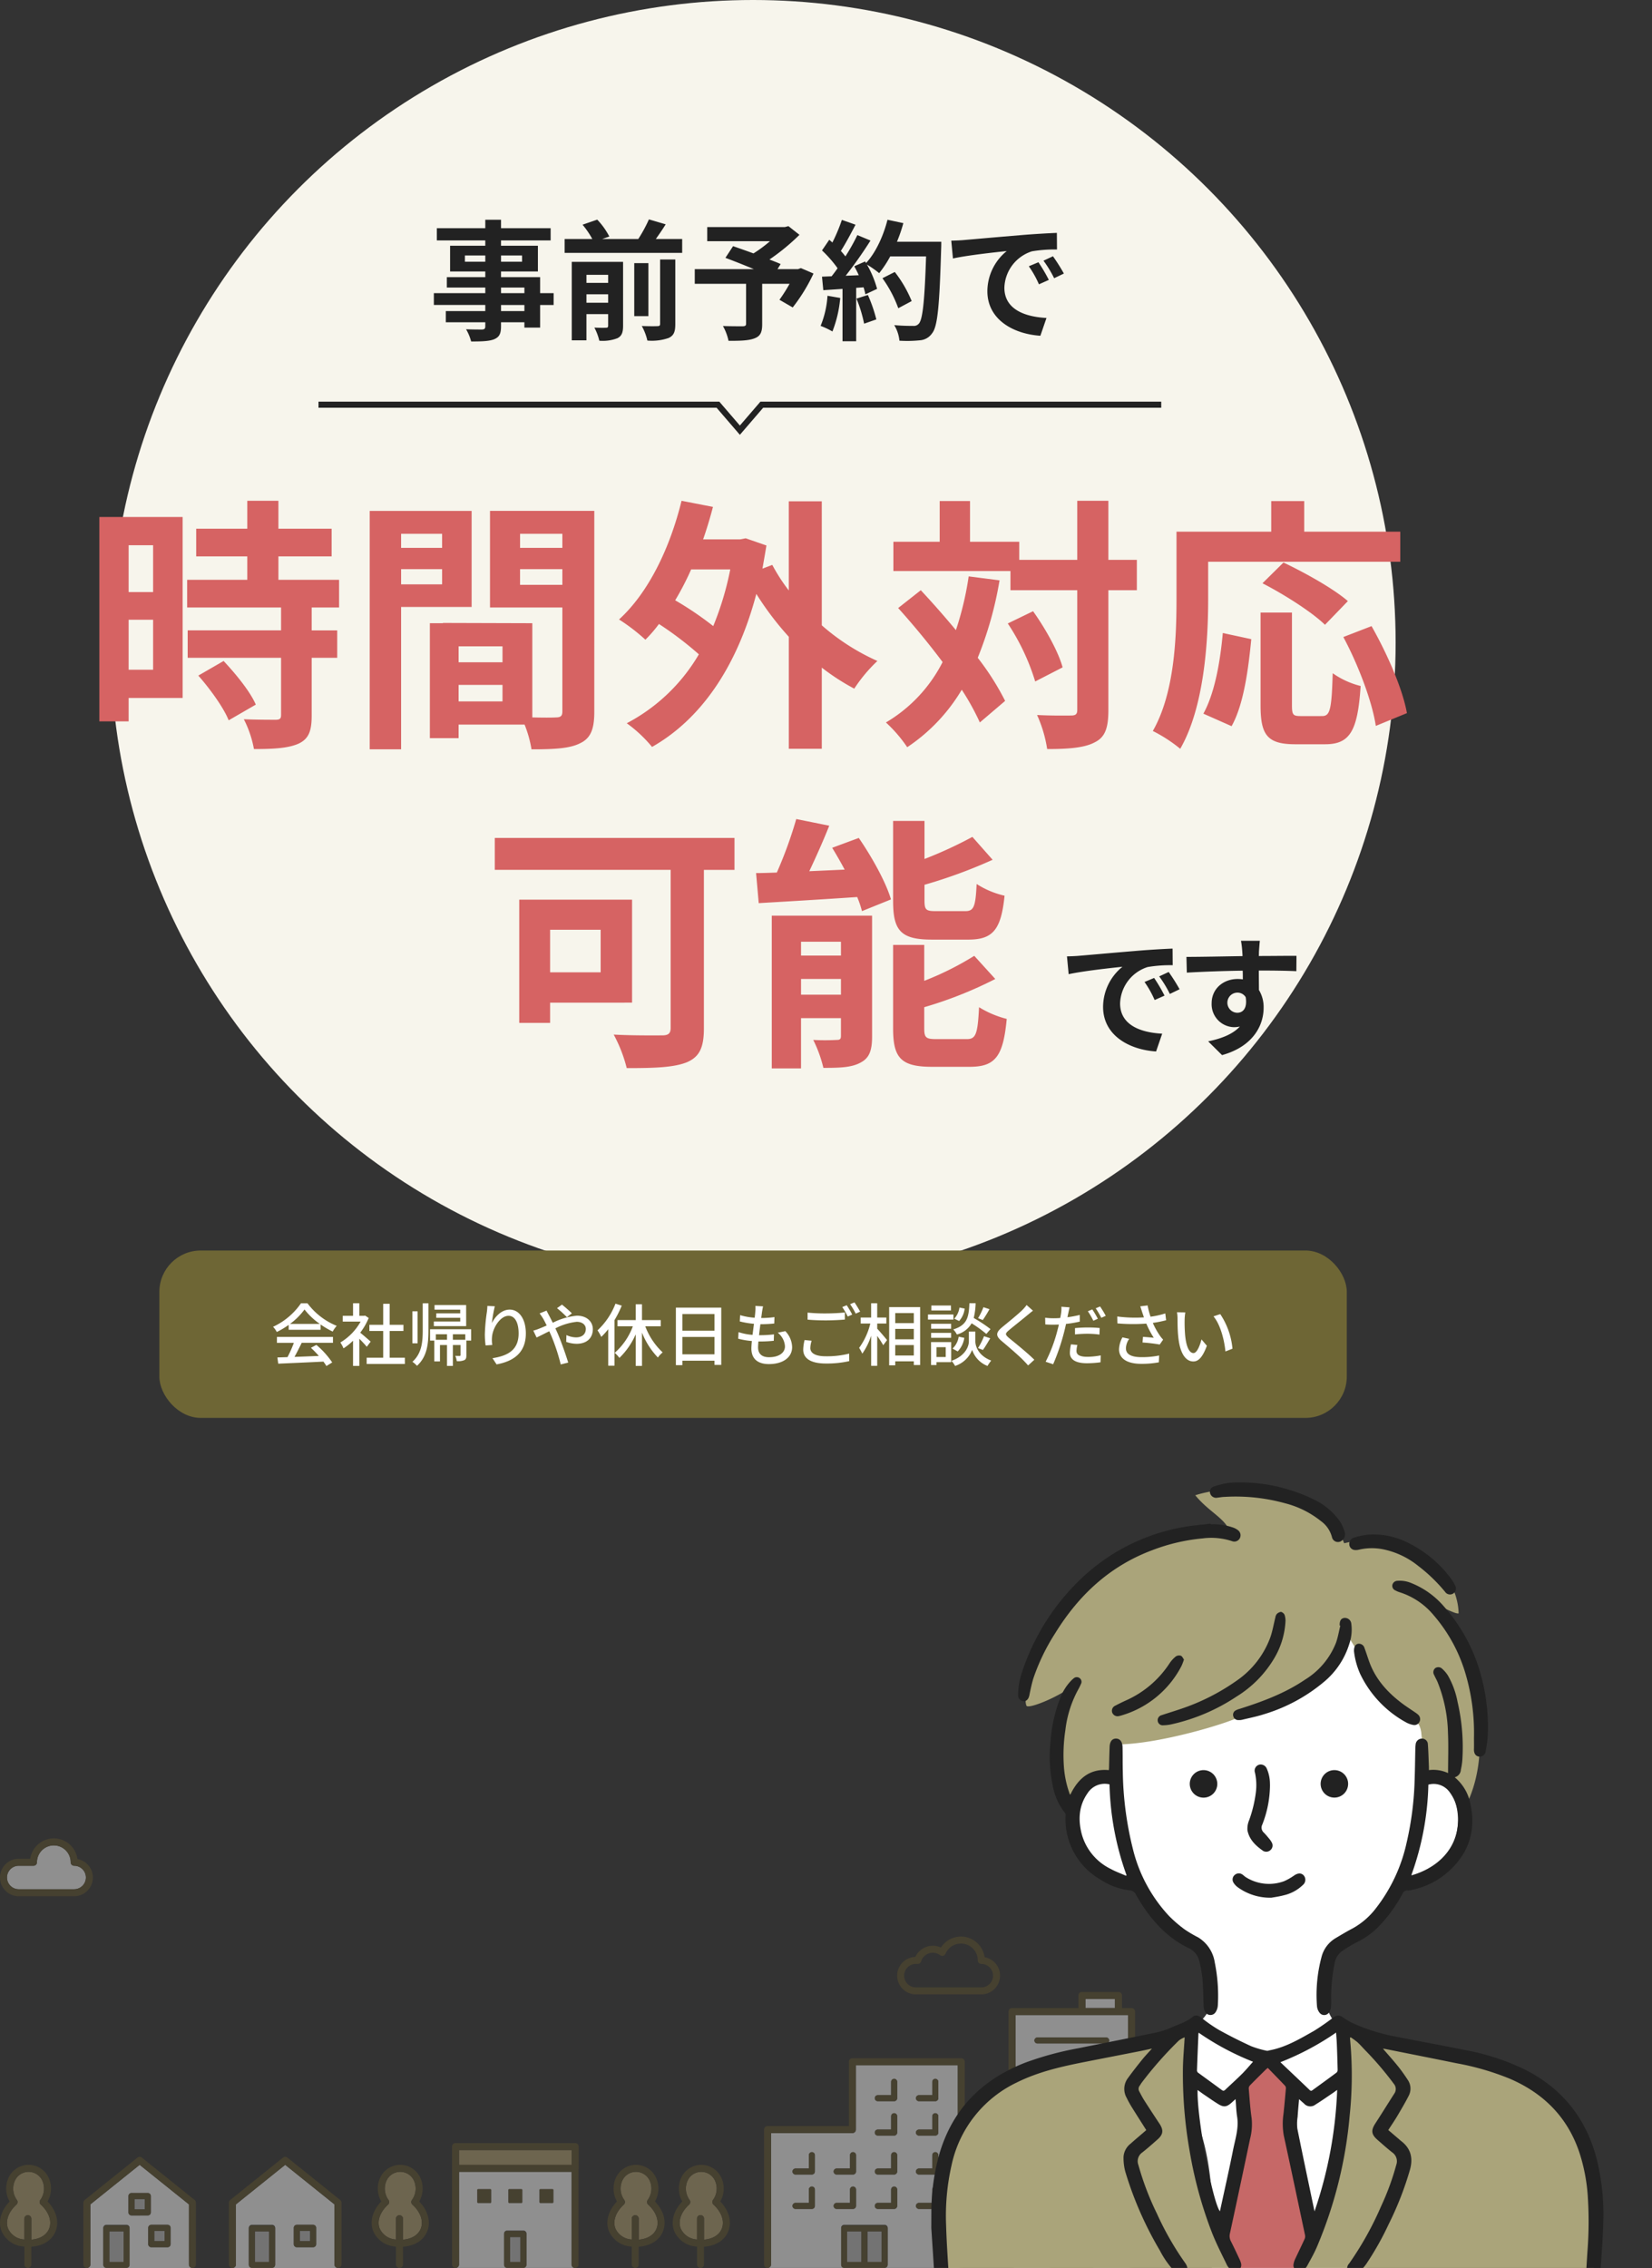 <svg xmlns="http://www.w3.org/2000/svg" xmlns:xlink="http://www.w3.org/1999/xlink" width="399" height="547.742" viewBox="0 0 399 547.742">
  <rect x="0" y="0" width="399" height="547.742" fill="#333333" stroke="none"/>
  <defs>
    <clipPath id="clip-path">
      <rect id="長方形_35386" data-name="長方形 35386" width="196.898" height="207.74" transform="translate(0 0)" fill="#fff" stroke="#707070" stroke-width="1"/>
    </clipPath>
  </defs>
  <g id="グループ_14966" data-name="グループ 14966" transform="translate(1607 21566.871)">
    <g id="グループ_14965" data-name="グループ 14965">
      <g id="グループ_14959" data-name="グループ 14959" transform="translate(-1607 -21122.871)" opacity="0.451">
        <path id="パス_44330" data-name="パス 44330" d="M145.258,28.852v5.063c2.121-.166,3.71-1.145,4.308-2.69.7-1.8-.08-4.011-2.023-5.779a.843.843,0,0,1-.125-1.107,4.675,4.675,0,0,0,.42-4.834,3.644,3.644,0,0,0-6.478,0,4.675,4.675,0,0,0,.419,4.834.842.842,0,0,1-.123,1.107c-1.943,1.767-2.719,3.983-2.025,5.779a4.56,4.56,0,0,0,3.937,2.652V28.852a.845.845,0,0,1,1.69,0Z" transform="translate(-137.691 62.992)" fill="#b4a270"/>
        <rect id="長方形_29372" data-name="長方形 29372" width="7.143" height="2.2" transform="translate(262.156 38.772)" fill="#fff"/>
        <path id="パス_44331" data-name="パス 44331" d="M268.1,62.062V1.825H240.917V62.062a.845.845,0,0,1-.844.844h28.866A.845.845,0,0,1,268.1,62.062Zm-7.972,0a.724.724,0,0,1-.723.723h-9.785a.724.724,0,0,1-.726-.723V53.21a.724.724,0,0,1,.726-.723H259.4a.724.724,0,0,1,.723.723Zm2.683-15.4h-16.6a.723.723,0,1,1,0-1.446h16.6a.723.723,0,1,1,0,1.446Zm0-6.328h-16.6a.724.724,0,1,1,0-1.449h16.6a.724.724,0,1,1,0,1.449Zm0-6.331h-16.6a.723.723,0,1,1,0-1.446h16.6a.723.723,0,1,1,0,1.446Zm0-6.331h-16.6a.723.723,0,1,1,0-1.446h16.6a.723.723,0,1,1,0,1.446Zm0-6.328h-16.6a.724.724,0,1,1,0-1.449h16.6a.724.724,0,1,1,0,1.449Zm0-6.331h-16.6a.723.723,0,1,1,0-1.446h16.6a.723.723,0,1,1,0,1.446Zm0-6.331h-16.6a.723.723,0,1,1,0-1.446h16.6a.723.723,0,1,1,0,1.446Z" transform="translate(4.359 40.835)" fill="#fff"/>
        <path id="パス_44332" data-name="パス 44332" d="M172.031,40.9V26.38l-11.9-9.551-11.9,9.551V40.9a.845.845,0,0,1-.844.844h25.494A.845.845,0,0,1,172.031,40.9Zm-14.334,0a.722.722,0,0,1-.723.723h-4.891a.724.724,0,0,1-.726-.723V32.043a.724.724,0,0,1,.726-.723h4.891a.722.722,0,0,1,.723.723Zm.458-11.851a.724.724,0,0,1-.726-.723V24.37a.726.726,0,0,1,.726-.726h3.951a.724.724,0,0,1,.723.726v3.951a.722.722,0,0,1-.723.723ZM167.605,36a.724.724,0,0,1-.723.723h-3.951a.726.726,0,0,1-.726-.723V32.043a.724.724,0,0,1,.726-.723h3.951a.722.722,0,0,1,.723.723Z" transform="translate(-126.401 62.002)" fill="#fff"/>
        <rect id="長方形_29373" data-name="長方形 29373" width="2.504" height="2.504" transform="translate(72.404 94.77)" fill="#c2c2c2"/>
        <path id="パス_44333" data-name="パス 44333" d="M261.528,54.969V6.853H236.914V22.388a.842.842,0,0,1-.844.844H216.423V54.969a.845.845,0,0,1-.846.844h46.8A.845.845,0,0,1,261.528,54.969ZM232.271,31.795H235.5V28.567a.724.724,0,0,1,1.449,0v3.951a.726.726,0,0,1-.723.726h-3.954a.724.724,0,0,1,0-1.449Zm-5.26,9.031a.724.724,0,0,1-.726.723h-3.951a.724.724,0,0,1,0-1.449h3.228V36.874a.724.724,0,1,1,1.449,0Zm0-8.307a.726.726,0,0,1-.726.726h-3.951a.724.724,0,0,1,0-1.449h3.228V28.567a.724.724,0,0,1,1.449,0Zm4.537,8.307a.726.726,0,0,1,.723-.726H235.5V36.874a.724.724,0,1,1,1.449,0v3.951a.724.724,0,0,1-.723.723h-3.954A.724.724,0,0,1,231.548,40.825Zm13.044,14.144a.724.724,0,0,1-.726.723h-9.783a.724.724,0,0,1-.726-.723V46.117a.724.724,0,0,1,.726-.723h9.783a.724.724,0,0,1,.726.723Zm2.293-14.144a.722.722,0,0,1-.723.723h-3.951a.724.724,0,1,1,0-1.449h3.228V36.874a.723.723,0,1,1,1.446,0Zm0-8.307a.724.724,0,0,1-.723.726h-3.951a.724.724,0,1,1,0-1.449h3.228V28.567a.723.723,0,1,1,1.446,0Zm0-9.407a.724.724,0,0,1-.723.726h-3.951a.724.724,0,1,1,0-1.449h3.228V19.16a.723.723,0,1,1,1.446,0Zm0-8.305a.722.722,0,0,1-.723.723h-3.951a.723.723,0,1,1,0-1.446h3.228V10.855a.723.723,0,1,1,1.446,0Zm9.937,26.019a.722.722,0,0,1-.723.723h-3.951a.724.724,0,0,1,0-1.449h3.228V36.874a.723.723,0,1,1,1.446,0Zm0-8.307a.724.724,0,0,1-.723.726h-3.951a.724.724,0,0,1,0-1.449h3.228V28.567a.723.723,0,0,1,1.446,0Zm0-9.407a.724.724,0,0,1-.723.726h-3.951a.724.724,0,0,1,0-1.449h3.228V19.16a.723.723,0,0,1,1.446,0Zm0-8.305a.722.722,0,0,1-.723.723h-3.951a.723.723,0,0,1,0-1.446h3.228V10.855a.723.723,0,0,1,1.446,0Z" transform="translate(-30.199 47.928)" fill="#fff"/>
        <path id="パス_44334" data-name="パス 44334" d="M186.612,40.9V26.38l-11.9-9.551-11.9,9.551V40.9a.845.845,0,0,1-.844.844h25.494A.845.845,0,0,1,186.612,40.9Zm-14.332,0a.724.724,0,0,1-.726.723h-4.891a.724.724,0,0,1-.726-.723V32.043a.724.724,0,0,1,.726-.723h4.891a.724.724,0,0,1,.726.723Zm9.906-4.9a.724.724,0,0,1-.723.723h-3.951a.724.724,0,0,1-.723-.723V32.043a.722.722,0,0,1,.723-.723h3.951a.722.722,0,0,1,.723.723Z" transform="translate(-105.831 62.002)" fill="#fff"/>
        <path id="パス_44335" data-name="パス 44335" d="M182.493,28.852v5.063c2.121-.166,3.71-1.145,4.308-2.69.694-1.8-.082-4.011-2.025-5.779a.845.845,0,0,1-.125-1.107,4.671,4.671,0,0,0,.422-4.834,3.644,3.644,0,0,0-6.478,0,4.67,4.67,0,0,0,.419,4.834.845.845,0,0,1-.125,1.107c-1.943,1.767-2.719,3.983-2.023,5.779a4.556,4.556,0,0,0,3.937,2.652V28.852a.845.845,0,0,1,1.69,0Z" transform="translate(-85.164 62.992)" fill="#b4a270"/>
        <rect id="長方形_29374" data-name="長方形 29374" width="2.504" height="2.504" transform="translate(37.253 94.77)" fill="#c2c2c2"/>
        <rect id="長方形_29375" data-name="長方形 29375" width="2.504" height="2.504" transform="translate(32.477 87.094)" fill="#c2c2c2"/>
        <path id="パス_44336" data-name="パス 44336" d="M212.651,28.852v5.063c2.124-.166,3.713-1.145,4.31-2.69.694-1.8-.082-4.011-2.025-5.779a.845.845,0,0,1-.125-1.107,4.671,4.671,0,0,0,.422-4.834,3.646,3.646,0,0,0-6.48,0,4.676,4.676,0,0,0,.422,4.834.845.845,0,0,1-.125,1.107c-1.943,1.767-2.719,3.983-2.023,5.779a4.557,4.557,0,0,0,3.937,2.652V28.852a.844.844,0,1,1,1.687,0Z" transform="translate(-42.615 62.992)" fill="#b4a270"/>
        <path id="パス_44337" data-name="パス 44337" d="M212.338,39.905V17.531H185.16V39.905a.843.843,0,0,1-.844.844h28.869A.845.845,0,0,1,212.338,39.905ZM197.107,21.957a.24.24,0,0,1,.241-.241h2.842a.242.242,0,0,1,.241.241V24.8a.24.24,0,0,1-.241.241h-2.842a.239.239,0,0,1-.241-.241ZM192.92,24.8a.239.239,0,0,1-.241.241h-2.842a.24.24,0,0,1-.241-.241V21.957a.242.242,0,0,1,.241-.241h2.842a.24.24,0,0,1,.241.241Zm8.529,15.106a.722.722,0,0,1-.723.723h-3.951a.724.724,0,0,1-.726-.723V32.441a.724.724,0,0,1,.726-.723h3.951a.722.722,0,0,1,.723.723ZM207.941,24.8a.24.24,0,0,1-.241.241h-2.842a.24.24,0,0,1-.241-.241V21.957a.242.242,0,0,1,.241-.241H207.7a.242.242,0,0,1,.241.241Z" transform="translate(-74.3 62.992)" fill="#fff"/>
        <rect id="長方形_29376" data-name="長方形 29376" width="27.216" height="3.57" transform="translate(110.861 75.263)" fill="#b4a270"/>
        <path id="パス_44338" data-name="パス 44338" d="M206.112,28.852v5.063c2.121-.166,3.71-1.145,4.308-2.69.694-1.8-.082-4.011-2.025-5.779a.845.845,0,0,1-.125-1.107,4.671,4.671,0,0,0,.422-4.834,3.644,3.644,0,0,0-6.478,0,4.67,4.67,0,0,0,.419,4.834.845.845,0,0,1-.125,1.107c-1.943,1.767-2.719,3.983-2.023,5.779a4.557,4.557,0,0,0,3.937,2.652V28.852a.845.845,0,0,1,1.69,0Z" transform="translate(-51.844 62.992)" fill="#b4a270"/>
        <path id="パス_44339" data-name="パス 44339" d="M220.049,5.983a.845.845,0,0,1-.844-.846,4.067,4.067,0,0,0-8.134,0,.845.845,0,0,1-.844.846h-3.563a2.835,2.835,0,0,0,0,5.67h13.384a2.835,2.835,0,1,0,0-5.67Z" transform="translate(-202.14 0.618)" fill="#fff"/>
        <g id="グループ_11873" data-name="グループ 11873" transform="translate(253.248 93.442)">
          <rect id="長方形_29377" data-name="長方形 29377" width="3.445" height="7.403" transform="translate(6.341 1.448)" fill="#c2c2c2"/>
          <rect id="長方形_29378" data-name="長方形 29378" width="3.445" height="7.403" transform="translate(1.449 1.448)" fill="#c2c2c2"/>
          <path id="パス_44341" data-name="パス 44341" d="M254.241,22.89h-9.785a.726.726,0,0,0-.726.726v8.85a.724.724,0,0,0,.726.723h9.785a.724.724,0,0,0,.723-.723v-8.85A.726.726,0,0,0,254.241,22.89Zm-5.617,8.852h-3.445v-7.4h3.445Zm4.891,0H250.07v-7.4h3.445Z" transform="translate(-243.73 -22.89)" fill="#5e512c"/>
        </g>
        <g id="グループ_11874" data-name="グループ 11874" transform="translate(203.16 93.442)">
          <rect id="長方形_29379" data-name="長方形 29379" width="3.445" height="7.403" transform="translate(1.448 1.448)" fill="#c2c2c2"/>
          <rect id="長方形_29380" data-name="長方形 29380" width="3.445" height="7.403" transform="translate(6.341 1.448)" fill="#c2c2c2"/>
          <path id="パス_44342" data-name="パス 44342" d="M233.461,22.89h-9.783a.726.726,0,0,0-.726.726v8.85a.724.724,0,0,0,.726.723h9.783a.724.724,0,0,0,.726-.723v-8.85A.726.726,0,0,0,233.461,22.89Zm-5.615,8.852H224.4v-7.4h3.445Zm4.891,0h-3.445v-7.4h3.445Z" transform="translate(-222.953 -22.89)" fill="#5e512c"/>
        </g>
        <path id="パス_44343" data-name="パス 44343" d="M174.217,42.024V27.1a.841.841,0,0,0-.316-.658L161.155,16.215a.845.845,0,0,0-1.058,0L147.351,26.446a.844.844,0,0,0-.318.658v14.92a.845.845,0,0,0,1.69,0V27.509l11.9-9.551,11.9,9.551V42.024a.845.845,0,0,0,1.69,0Z" transform="translate(-126.897 60.873)" fill="#5e512c"/>
        <g id="グループ_11875" data-name="グループ 11875" transform="translate(24.955 93.442)">
          <rect id="長方形_29381" data-name="長方形 29381" width="3.445" height="7.403" transform="translate(1.449 1.448)" fill="#c2c2c2"/>
          <path id="パス_44344" data-name="パス 44344" d="M154.649,22.89h-4.891a.726.726,0,0,0-.726.726v8.85a.724.724,0,0,0,.726.723h4.891a.722.722,0,0,0,.723-.723v-8.85A.724.724,0,0,0,154.649,22.89Zm-.723,8.852h-3.445v-7.4h3.445Z" transform="translate(-149.032 -22.89)" fill="#5e512c"/>
        </g>
        <path id="パス_44345" data-name="パス 44345" d="M158.209,22.84h-3.951a.724.724,0,0,0-.726.723v3.954a.726.726,0,0,0,.726.723h3.951a.724.724,0,0,0,.723-.723V23.563A.722.722,0,0,0,158.209,22.84Zm-.723,3.951h-2.5v-2.5h2.5Z" transform="translate(-117.728 70.482)" fill="#5e512c"/>
        <path id="パス_44346" data-name="パス 44346" d="M156.951,24.333V20.382a.724.724,0,0,0-.723-.726h-3.951a.726.726,0,0,0-.726.726v3.951a.724.724,0,0,0,.726.723h3.951A.722.722,0,0,0,156.951,24.333Zm-1.446-.726H153V21.1h2.5Z" transform="translate(-120.523 65.99)" fill="#5e512c"/>
        <path id="パス_44347" data-name="パス 44347" d="M188.8,42.024V27.1a.841.841,0,0,0-.316-.658L175.735,16.215a.845.845,0,0,0-1.058,0L161.931,26.446a.841.841,0,0,0-.316.658v14.92a.844.844,0,1,0,1.688,0V27.509l11.9-9.551,11.9,9.551V42.024a.845.845,0,0,0,1.69,0Z" transform="translate(-106.325 60.873)" fill="#5e512c"/>
        <g id="グループ_11876" data-name="グループ 11876" transform="translate(60.106 93.442)">
          <rect id="長方形_29382" data-name="長方形 29382" width="3.445" height="7.403" transform="translate(1.449 1.448)" fill="#c2c2c2"/>
          <path id="パス_44348" data-name="パス 44348" d="M169.23,22.89h-4.891a.726.726,0,0,0-.726.726v8.85a.724.724,0,0,0,.726.723h4.891a.724.724,0,0,0,.726-.723v-8.85A.726.726,0,0,0,169.23,22.89Zm-.723,8.852h-3.445v-7.4h3.445Z" transform="translate(-163.613 -22.89)" fill="#5e512c"/>
        </g>
        <path id="パス_44349" data-name="パス 44349" d="M172.788,22.84h-3.951a.722.722,0,0,0-.723.723v3.954a.724.724,0,0,0,.723.723h3.951a.724.724,0,0,0,.723-.723V23.563A.722.722,0,0,0,172.788,22.84Zm-.723,3.951h-2.5v-2.5h2.5Z" transform="translate(-97.157 70.482)" fill="#5e512c"/>
        <g id="グループ_11877" data-name="グループ 11877" transform="translate(121.749 94.831)">
          <rect id="長方形_29383" data-name="長方形 29383" width="2.504" height="6.014" transform="translate(1.449 1.448)" fill="#c2c2c2"/>
          <path id="パス_44350" data-name="パス 44350" d="M193.86,23.466h-3.951a.726.726,0,0,0-.726.723v7.464a.724.724,0,0,0,.726.723h3.951a.722.722,0,0,0,.723-.723V24.189A.724.724,0,0,0,193.86,23.466Zm-.723,7.464h-2.5V24.915h2.5Z" transform="translate(-189.183 -23.466)" fill="#5e512c"/>
        </g>
        <rect id="長方形_29384" data-name="長方形 29384" width="3.325" height="3.325" rx="0.1" transform="translate(115.296 84.708)" fill="#5e512c"/>
        <rect id="長方形_29385" data-name="長方形 29385" width="3.325" height="3.325" rx="0.1" transform="translate(122.806 84.708)" fill="#5e512c"/>
        <rect id="長方形_29386" data-name="長方形 29386" width="3.325" height="3.325" rx="0.1" transform="translate(130.317 84.708)" fill="#5e512c"/>
        <path id="パス_44351" data-name="パス 44351" d="M222.754,19.005a.726.726,0,0,0-.723.726v3.226H218.8a.724.724,0,0,0,0,1.449h3.951a.724.724,0,0,0,.726-.723V19.731A.726.726,0,0,0,222.754,19.005Z" transform="translate(-26.668 65.071)" fill="#5e512c"/>
        <path id="パス_44352" data-name="パス 44352" d="M222.754,15.56a.724.724,0,0,0-.723.723v3.228H218.8a.724.724,0,0,0,0,1.449h3.951a.726.726,0,0,0,.726-.726V16.283A.724.724,0,0,0,222.754,15.56Z" transform="translate(-26.668 60.211)" fill="#5e512c"/>
        <path id="パス_44353" data-name="パス 44353" d="M227.6,23.682V19.731a.724.724,0,1,0-1.449,0v3.226h-3.228a.724.724,0,0,0,0,1.449h3.954A.724.724,0,0,0,227.6,23.682Z" transform="translate(-20.853 65.071)" fill="#5e512c"/>
        <path id="パス_44354" data-name="パス 44354" d="M222.925,20.96h3.954a.726.726,0,0,0,.723-.726V16.283a.724.724,0,0,0-1.449,0v3.228h-3.228a.724.724,0,0,0,0,1.449Z" transform="translate(-20.853 60.211)" fill="#5e512c"/>
        <path id="パス_44355" data-name="パス 44355" d="M231,19.005a.724.724,0,0,0-.723.726v3.226H227.05a.724.724,0,1,0,0,1.449H231a.722.722,0,0,0,.723-.723V19.731A.724.724,0,0,0,231,19.005Z" transform="translate(-15.037 65.071)" fill="#5e512c"/>
        <path id="パス_44356" data-name="パス 44356" d="M231,15.56a.722.722,0,0,0-.723.723v3.228H227.05a.724.724,0,1,0,0,1.449H231a.724.724,0,0,0,.723-.726V16.283A.722.722,0,0,0,231,15.56Z" transform="translate(-15.037 60.211)" fill="#5e512c"/>
        <path id="パス_44357" data-name="パス 44357" d="M235.121,19.005a.724.724,0,0,0-.723.726v3.226H231.17a.724.724,0,0,0,0,1.449h3.951a.722.722,0,0,0,.723-.723V19.731A.724.724,0,0,0,235.121,19.005Z" transform="translate(-9.221 65.071)" fill="#5e512c"/>
        <path id="パス_44358" data-name="パス 44358" d="M235.121,15.56a.722.722,0,0,0-.723.723v3.228H231.17a.724.724,0,0,0,0,1.449h3.951a.724.724,0,0,0,.723-.726V16.283A.722.722,0,0,0,235.121,15.56Z" transform="translate(-9.221 60.211)" fill="#5e512c"/>
        <path id="パス_44359" data-name="パス 44359" d="M231,11.658a.722.722,0,0,0-.723.723v3.228H227.05a.724.724,0,1,0,0,1.449H231a.724.724,0,0,0,.723-.726V12.381A.722.722,0,0,0,231,11.658Z" transform="translate(-15.037 54.707)" fill="#5e512c"/>
        <path id="パス_44360" data-name="パス 44360" d="M231,8.213a.722.722,0,0,0-.723.723v3.228H227.05a.723.723,0,1,0,0,1.446H231a.722.722,0,0,0,.723-.723V8.936A.722.722,0,0,0,231,8.213Z" transform="translate(-15.037 49.847)" fill="#5e512c"/>
        <path id="パス_44361" data-name="パス 44361" d="M235.121,11.658a.722.722,0,0,0-.723.723v3.228H231.17a.724.724,0,0,0,0,1.449h3.951a.724.724,0,0,0,.723-.726V12.381A.722.722,0,0,0,235.121,11.658Z" transform="translate(-9.221 54.707)" fill="#5e512c"/>
        <path id="パス_44362" data-name="パス 44362" d="M235.121,8.213a.722.722,0,0,0-.723.723v3.228H231.17a.723.723,0,0,0,0,1.446h3.951a.722.722,0,0,0,.723-.723V8.936A.722.722,0,0,0,235.121,8.213Z" transform="translate(-9.221 49.847)" fill="#5e512c"/>
        <path id="パス_44363" data-name="パス 44363" d="M183.482,40.894V36.6c2.852-.183,5.026-1.565,5.882-3.778.885-2.285.135-4.971-1.955-7.143a6.289,6.289,0,0,0,.149-5.964,5.333,5.333,0,0,0-9.474,0,6.3,6.3,0,0,0,.15,5.964c-2.088,2.172-2.84,4.858-1.955,7.143a6.247,6.247,0,0,0,5.513,3.746v4.327a.845.845,0,0,0,1.69,0Zm-1.69-11.053v5.024a4.557,4.557,0,0,1-3.937-2.652c-.7-1.8.08-4.011,2.023-5.779A.845.845,0,0,0,180,25.328a4.67,4.67,0,0,1-.419-4.834,3.644,3.644,0,0,1,6.478,0,4.671,4.671,0,0,1-.422,4.834.845.845,0,0,0,.125,1.107c1.943,1.767,2.719,3.983,2.025,5.779-.6,1.545-2.187,2.524-4.308,2.69V29.841a.845.845,0,0,0-1.69,0Z" transform="translate(-86.153 62.003)" fill="#5e512c"/>
        <path id="パス_44364" data-name="パス 44364" d="M146.247,40.894V36.6c2.854-.183,5.029-1.565,5.885-3.778.885-2.285.133-4.971-1.955-7.143a6.3,6.3,0,0,0,.149-5.964,5.333,5.333,0,0,0-9.474,0,6.289,6.289,0,0,0,.15,5.964c-2.09,2.172-2.84,4.858-1.955,7.143a6.246,6.246,0,0,0,5.511,3.746v4.327a.845.845,0,0,0,1.69,0Zm-1.69-11.053v5.024a4.56,4.56,0,0,1-3.937-2.652c-.694-1.8.082-4.011,2.025-5.779a.842.842,0,0,0,.123-1.107,4.676,4.676,0,0,1-.419-4.834,3.644,3.644,0,0,1,6.478,0,4.675,4.675,0,0,1-.42,4.834.843.843,0,0,0,.125,1.107c1.943,1.767,2.719,3.983,2.023,5.779-.6,1.545-2.187,2.524-4.308,2.69V29.841a.845.845,0,0,0-1.69,0Z" transform="translate(-138.68 62.003)" fill="#5e512c"/>
        <path id="パス_44365" data-name="パス 44365" d="M207.1,40.894V36.6c2.852-.183,5.026-1.565,5.882-3.778.885-2.285.135-4.971-1.955-7.143a6.289,6.289,0,0,0,.15-5.964,5.333,5.333,0,0,0-9.474,0,6.3,6.3,0,0,0,.149,5.964c-2.088,2.172-2.84,4.858-1.955,7.143a6.247,6.247,0,0,0,5.513,3.746v4.327a.845.845,0,0,0,1.69,0Zm-1.69-11.053v5.024a4.557,4.557,0,0,1-3.937-2.652c-.7-1.8.08-4.011,2.023-5.779a.845.845,0,0,0,.125-1.107,4.67,4.67,0,0,1-.419-4.834,3.644,3.644,0,0,1,6.478,0,4.671,4.671,0,0,1-.422,4.834.845.845,0,0,0,.125,1.107c1.943,1.767,2.719,3.983,2.025,5.779-.6,1.545-2.187,2.524-4.308,2.69V29.841a.845.845,0,0,0-1.69,0Z" transform="translate(-52.833 62.003)" fill="#5e512c"/>
        <path id="パス_44366" data-name="パス 44366" d="M213.64,40.894V36.6c2.854-.183,5.029-1.565,5.885-3.778.885-2.285.135-4.971-1.955-7.143a6.289,6.289,0,0,0,.149-5.964,5.333,5.333,0,0,0-9.474,0,6.289,6.289,0,0,0,.149,5.964c-2.088,2.172-2.84,4.858-1.955,7.143a6.247,6.247,0,0,0,5.513,3.746v4.327a.844.844,0,1,0,1.688,0Zm-1.687-11.053v5.024a4.557,4.557,0,0,1-3.937-2.652c-.7-1.8.08-4.011,2.023-5.779a.845.845,0,0,0,.125-1.107,4.676,4.676,0,0,1-.422-4.834,3.646,3.646,0,0,1,6.48,0,4.671,4.671,0,0,1-.422,4.834.845.845,0,0,0,.125,1.107c1.943,1.767,2.719,3.983,2.025,5.779-.6,1.545-2.187,2.524-4.31,2.69V29.841a.844.844,0,1,0-1.687,0Z" transform="translate(-43.604 62.003)" fill="#5e512c"/>
        <path id="パス_44367" data-name="パス 44367" d="M263.712,55.958V7a.845.845,0,0,0-.844-.846h-26.3a.845.845,0,0,0-.844.846V22.533h-19.65a.845.845,0,0,0-.844.844V55.958a.845.845,0,0,0,1.69,0V24.221h19.648a.842.842,0,0,0,.844-.844V7.842h24.614V55.958a.845.845,0,0,0,1.69,0Z" transform="translate(-30.692 46.939)" fill="#5e512c"/>
        <path id="パス_44368" data-name="パス 44368" d="M214.522,43.972V20.991a.869.869,0,0,0,.039-.239V15.494a.846.846,0,0,0-.846-.846h-28.9a.845.845,0,0,0-.844.846V43.972a.844.844,0,1,0,1.688,0V21.6h27.179V43.972a.845.845,0,0,0,1.69,0Zm-1.651-24.064H185.653v-3.57h27.217Z" transform="translate(-74.794 58.925)" fill="#5e512c"/>
        <path id="パス_44369" data-name="パス 44369" d="M270.279,65.325V4.244a.845.845,0,0,0-.846-.844h-2.309V.356a.845.845,0,0,0-.844-.844h-8.833a.845.845,0,0,0-.846.844V3.4H240.567a.843.843,0,0,0-.844.844V65.325a.844.844,0,0,0,1.688,0V5.088h27.179V65.325a.845.845,0,0,0,1.69,0ZM265.434,3.4h-7.143V1.2h7.143Z" transform="translate(3.865 37.572)" fill="#5e512c"/>
        <path id="パス_44370" data-name="パス 44370" d="M259.642,19.825h-16.6a.723.723,0,1,0,0,1.446h16.6a.723.723,0,1,0,0-1.446Z" transform="translate(7.523 66.228)" fill="#5e512c"/>
        <path id="パス_44371" data-name="パス 44371" d="M259.642,17.2h-16.6a.724.724,0,1,0,0,1.449h16.6a.724.724,0,1,0,0-1.449Z" transform="translate(7.523 62.524)" fill="#5e512c"/>
        <path id="パス_44372" data-name="パス 44372" d="M259.642,14.574h-16.6a.723.723,0,1,0,0,1.446h16.6a.723.723,0,1,0,0-1.446Z" transform="translate(7.523 58.82)" fill="#5e512c"/>
        <path id="パス_44373" data-name="パス 44373" d="M259.642,11.948h-16.6a.723.723,0,1,0,0,1.446h16.6a.723.723,0,1,0,0-1.446Z" transform="translate(7.523 55.116)" fill="#5e512c"/>
        <path id="パス_44374" data-name="パス 44374" d="M259.642,9.322h-16.6a.724.724,0,1,0,0,1.449h16.6a.724.724,0,1,0,0-1.449Z" transform="translate(7.523 51.411)" fill="#5e512c"/>
        <path id="パス_44375" data-name="パス 44375" d="M259.642,6.7h-16.6a.723.723,0,1,0,0,1.446h16.6a.723.723,0,1,0,0-1.446Z" transform="translate(7.523 47.708)" fill="#5e512c"/>
        <path id="パス_44376" data-name="パス 44376" d="M259.642,4.071h-16.6a.723.723,0,1,0,0,1.446h16.6a.723.723,0,1,0,0-1.446Z" transform="translate(7.523 44.003)" fill="#5e512c"/>
        <path id="パス_44377" data-name="パス 44377" d="M203.863,1.14a5.756,5.756,0,0,0-10.549-2.334,4.65,4.65,0,0,0-6.176,2.266,4.525,4.525,0,0,0,.135,9.048h15.8a4.525,4.525,0,0,0,.791-8.98Zm-.791,7.29h-15.8a2.835,2.835,0,0,1,0-5.67h.448a.845.845,0,0,0,.808-.6,2.95,2.95,0,0,1,4.6-1.5.849.849,0,0,0,.726.142.846.846,0,0,0,.559-.485,4.067,4.067,0,0,1,7.808,1.6.846.846,0,0,0,.846.846,2.835,2.835,0,1,1,0,5.67Z" transform="translate(33.94 27.547)" fill="#5e512c"/>
        <path id="パス_44378" data-name="パス 44378" d="M221.831,5.351a5.756,5.756,0,0,0-11.4-.07h-2.78a4.525,4.525,0,0,0,0,9.05h13.384a4.525,4.525,0,0,0,.793-8.98Zm-.793,7.29H207.654a2.835,2.835,0,0,1,0-5.67h3.563a.845.845,0,0,0,.844-.846,4.067,4.067,0,1,1,8.134,0,.845.845,0,0,0,.844.846,2.835,2.835,0,1,1,0,5.67Z" transform="translate(-203.129 -0.37)" fill="#5e512c"/>
      </g>
      <g id="マスクグループ_24" data-name="マスクグループ 24" transform="translate(-1404.898 -21226.871)" clip-path="url(#clip-path)">
        <g id="グループ_14962" data-name="グループ 14962" transform="translate(22.832 18.024)">
          <path id="パス_74193" data-name="パス 74193" d="M293.02,77.66c-1.087-1.454-2.5-2.731-3.11-4.451a14.087,14.087,0,0,1-.392-4.5c-.038-6.12-2.326-12.024-5.374-17.335a38.037,38.037,0,0,0-10.406-12.214c-6.4-4.615-14.642-6.259-22.468-5.386s-15.261,4.135-21.8,8.547a67.165,67.165,0,0,0-25.238,32.154c-2.352,6.347-3.5,14.085.721,19.371,2.074,2.617,5.146,4.185,7.966,5.968,5.513,3.49,10.292,8,15.034,12.492,2.655,2.516,5.4,5.159,6.739,8.573,2,5.1,2.478,10.583-1.935,13.82-1.188.872-4.843,2.39-5.8,3.5-1.757,2.023-1.8,5.07-.936,7.6s2.466,4.729,3.831,7.03c7.195,12.265,6.739,28.247,6.221,42.459l37.3.038a385.873,385.873,0,0,0,3.781-45.481c.063-3.414-.038-7.169-2.326-9.711-1.416-1.568-5.374-2.6-7.093-3.831-6.132-4.337-5.285-14.073-.228-19.624,2.9-3.161,7.182-4.8,9.951-8.08,1.909-2.276,3-5.209,5.222-7.182,1.96-1.732,4.565-2.516,6.765-3.92C295.815,93.44,297.572,83.691,293.02,77.66Z" transform="translate(-168.363 -4.122)" fill="#fff"/>
          <path id="パス_74194" data-name="パス 74194" d="M300.061,59.4c.8-.3,4.969,2.238,5.766,1.922-.177-6.183-4.2-11.923-9.61-14.92s-12.024-3.439-18.043-2c-2.314-6.234-8.446-10.52-14.945-11.936s-14.68-1.682-21.014.341c3.553,4.324,7.574,5.639,8.535,9.344a45.538,45.538,0,0,0-49.438,39.829,3.013,3.013,0,0,0,.126,1.644c.455.974,8.838-2.554,11.443-5.146-3.755,8.826-5.614,21.141-1.593,29.84,2.3-4.248,7.764-7.3,12.556-7.953-.076-2.933-1.138-4.514-.506-7.384,10.343-.013,27.956-5.487,29.815-6.815,4.64-3.287,10.494-2.946,15.2-6.132,4.906-3.325,9.584-7.852,10.457-13.706l3.212,5.184c2,6.8,7.043,10.368,12.48,14.933a7.257,7.257,0,0,1,1.77,1.859,6.1,6.1,0,0,1,.569,2.276,55.084,55.084,0,0,1,.139,11.089,13.969,13.969,0,0,1,11.114,5.058C314.551,92.486,309.316,72,300.061,59.4Z" transform="translate(-178.463 -29.709)" fill="#aaa47a"/>
          <path id="パス_74195" data-name="パス 74195" d="M206.679,63.34c1.884-3.907,4.678-6.36,9.319-5.943.013-.19.025-.354.038-.518.038-1.682.076-3.376.139-5.058.038-1.328.62-2.048,1.555-2.036s1.53.733,1.568,2.048c.051,1.96,0,3.932.063,5.9a80.989,80.989,0,0,0,2.428,18.675,36.326,36.326,0,0,0,8.724,16.2,31.3,31.3,0,0,0,3.73,3.224,28.46,28.46,0,0,0,3.287,1.947,8.553,8.553,0,0,1,4.034,6.031,40.21,40.21,0,0,1,.746,10.444,3.381,3.381,0,0,1-.506,1.555,1.475,1.475,0,0,1-2.643-.19,3.109,3.109,0,0,1-.278-1.226c-.1-2.225-.1-4.451-.291-6.663a31.833,31.833,0,0,0-.784-4.337,4.688,4.688,0,0,0-2.744-3.11c-5.627-2.794-9.42-7.384-12.467-12.682a1.854,1.854,0,0,0-1.618-1.176,15.986,15.986,0,0,1-6.853-2.491,16.839,16.839,0,0,1-8.585-15.666.734.734,0,0,0-.139-.518,15.053,15.053,0,0,1-2.971-6.638,34.213,34.213,0,0,1-.531-10.646A35.968,35.968,0,0,1,204.327,39.8a12.131,12.131,0,0,1,2.706-4.16c.139-.126.278-.265.43-.379a1.133,1.133,0,0,1,1.479-.076,1.1,1.1,0,0,1,.291,1.441,11.742,11.742,0,0,1-.619,1.264,26.82,26.82,0,0,0-3.123,9.85,39.8,39.8,0,0,0-.379,8.5,24.5,24.5,0,0,0,1.429,6.929C206.553,63.214,206.6,63.252,206.679,63.34Zm9.47-2.5a4.911,4.911,0,0,0-5.3,2.137c-2.111,3.009-2.3,6.347-1.429,9.786a13.268,13.268,0,0,0,6.992,8.484c1.189.657,2.491,1.125,3.743,1.669l.1-.164A69.127,69.127,0,0,1,216.15,60.837Z" transform="translate(-173.109 12.081)" fill="#222"/>
          <path id="パス_74196" data-name="パス 74196" d="M240.144,61.337a11,11,0,0,1,3.717,6.069c1.5,6.5-.152,12.1-5.121,16.589a18.763,18.763,0,0,1-8.838,4.514,3.223,3.223,0,0,1-1.075.164c-.771-.1-1.049.341-1.365.923a35.37,35.37,0,0,1-6.044,8.155,19.187,19.187,0,0,1-4.982,3.452,31.53,31.53,0,0,0-3.743,2.289,4.779,4.779,0,0,0-1.619,3.1,40.5,40.5,0,0,0-.771,8.282,16.13,16.13,0,0,1-.038,1.922,3.047,3.047,0,0,1-.518,1.4,1.4,1.4,0,0,1-2.3-.076,2.943,2.943,0,0,1-.569-1.53,35.409,35.409,0,0,1,1.1-11.86,7.386,7.386,0,0,1,3.351-4.514c1.353-.8,2.693-1.618,4.084-2.339a18.1,18.1,0,0,0,5.766-4.994,39.537,39.537,0,0,0,7.359-15.792,75.489,75.489,0,0,0,1.922-14.958c.088-2.453.114-4.919.164-7.371a12.884,12.884,0,0,1,.088-1.4,1.531,1.531,0,0,1,1.479-1.366,1.394,1.394,0,0,1,1.467,1.315c.139,1.833.177,3.667.253,5.513V59.6a8.577,8.577,0,0,1,4.628.721c0-3.3.126-6.524-.025-9.736a34.748,34.748,0,0,0-2.542-12.328c-.24-.544-.544-1.062-.784-1.606a1.292,1.292,0,0,1,.215-1.644,1.317,1.317,0,0,1,1.707.114,7.921,7.921,0,0,1,1.4,1.644,20.5,20.5,0,0,1,2.327,6.385,48.274,48.274,0,0,1,1.151,14,16.359,16.359,0,0,1-.354,2.339A1.988,1.988,0,0,1,240.144,61.337ZM229.675,84.956l.114.038c4.893-1.391,10.482-5.121,11.14-12.315A10.669,10.669,0,0,0,238.968,65a4.747,4.747,0,0,0-5.184-1.884A68.654,68.654,0,0,1,229.675,84.956Z" transform="translate(-113.729 9.874)" fill="#222"/>
          <path id="パス_74197" data-name="パス 74197" d="M247.608,32.161a14.614,14.614,0,0,1,5.475.8,4.142,4.142,0,0,1,1.113.607,1.539,1.539,0,0,1,.455,1.96,1.5,1.5,0,0,1-1.871.7,16.056,16.056,0,0,0-7.081-.67,45.58,45.58,0,0,0-12.214,2.858c-10.229,3.831-17.727,10.836-23.391,20a49.646,49.646,0,0,0-5.3,10.937c-.417,1.353-.7,2.769-.986,4.16-.19.86-.67,1.4-1.416,1.366a1.381,1.381,0,0,1-1.277-1.492,17.135,17.135,0,0,1,.961-5.589A54.761,54.761,0,0,1,217.338,44.35a47.684,47.684,0,0,1,23.4-11.468c2.251-.443,4.565-.594,6.853-.872Z" transform="translate(-180.14 -22.045)" fill="#222"/>
          <path id="パス_74198" data-name="パス 74198" d="M227.992,71.048a50.464,50.464,0,0,0-2.023-15.413,37.936,37.936,0,0,0-7.675-14.149A17.58,17.58,0,0,0,210.1,35.91a5.553,5.553,0,0,1-1.062-.443,1.205,1.205,0,0,1-.759-1.34,1.3,1.3,0,0,1,1.252-1,7.2,7.2,0,0,1,3.376.569,20.3,20.3,0,0,1,7.827,5.627,41.179,41.179,0,0,1,9.078,17.12,46.368,46.368,0,0,1,1.5,14.2,24.738,24.738,0,0,1-.493,3.6,1.44,1.44,0,0,1-1.644,1.34c-.784-.126-1.2-.759-1.189-1.72C228.018,72.932,227.992,72,227.992,71.048Z" transform="translate(-96.924 -9.37)" fill="#222"/>
          <path id="パス_74199" data-name="パス 74199" d="M234.657,35.833a19.422,19.422,0,0,1-2.643,8.939,27.055,27.055,0,0,1-9.18,9.382,46.432,46.432,0,0,1-15.893,6.739,9.927,9.927,0,0,1-1.833.2,1.208,1.208,0,0,1-1.315-1.049,1.26,1.26,0,0,1,.961-1.4c1.53-.518,3.073-.974,4.6-1.5a51.762,51.762,0,0,0,13.453-6.79,21.8,21.8,0,0,0,8.155-10.419c.556-1.568.835-3.25,1.239-4.868a1.787,1.787,0,0,1,.329-.822,1.669,1.669,0,0,1,1.049-.544,1.349,1.349,0,0,1,.872.771A5.016,5.016,0,0,1,234.657,35.833Z" transform="translate(-149.108 -2.44)" fill="#222"/>
          <path id="パス_74200" data-name="パス 74200" d="M211.342,31.221a40.448,40.448,0,0,1,18.549,4.135,16.191,16.191,0,0,1,6.385,5.424,10.428,10.428,0,0,1,1.037,2.44,1.832,1.832,0,0,1-.518,1.9,1.48,1.48,0,0,1-2.542-.645,6.915,6.915,0,0,0-2.693-3.932,22.845,22.845,0,0,0-8.623-4.286,44.76,44.76,0,0,0-14.654-1.543c-.569.013-1.138.126-1.72.19a1.505,1.505,0,0,1-1.707-.936,1.338,1.338,0,0,1,.746-1.72,21.25,21.25,0,0,1,3.313-.86A20.187,20.187,0,0,1,211.342,31.221Z" transform="translate(-137.476 -31.221)" fill="#222"/>
          <path id="パス_74201" data-name="パス 74201" d="M230.954,35.633c-.025-1.189.367-1.77,1.227-1.821a1.546,1.546,0,0,1,1.593,1.441,10.5,10.5,0,0,1-.455,4.729,19.283,19.283,0,0,1-6.082,9.218,40.751,40.751,0,0,1-14.452,7.839c-1.732.569-3.528.923-5.311,1.353a3.427,3.427,0,0,1-1.012.089,1.2,1.2,0,0,1-1.189-.923,1.178,1.178,0,0,1,.582-1.416,4.332,4.332,0,0,1,.948-.367c5.538-1.758,10.95-3.768,15.792-7.055a18.287,18.287,0,0,0,7.485-8.927c.468-1.328.7-2.744,1.037-4.122Z" transform="translate(-132.331 -1.089)" fill="#222"/>
          <path id="パス_74202" data-name="パス 74202" d="M207.44,34.536a1.6,1.6,0,0,1,1.252-1.593,18.822,18.822,0,0,1,3.439-.683,18.5,18.5,0,0,1,10.153,2.314,28.148,28.148,0,0,1,9.812,8.434,9.437,9.437,0,0,1,.9,1.543,1.43,1.43,0,0,1-2.415,1.53,38.99,38.99,0,0,0-6.537-6.3,19.76,19.76,0,0,0-8.661-4.021,13.785,13.785,0,0,0-5.525.114,3.206,3.206,0,0,1-1.2.089A1.433,1.433,0,0,1,207.44,34.536Z" transform="translate(-106.49 -19.654)" fill="#222"/>
          <path id="パス_74203" data-name="パス 74203" d="M207.53,36.116c-.013-1.087.316-1.631.974-1.783a1.393,1.393,0,0,1,1.568,1.037c.443,1.163.8,2.377,1.239,3.553,1.618,4.286,4.628,7.46,8.257,10.115.936.67,1.909,1.3,2.858,1.947a5.617,5.617,0,0,1,.607.48,1.446,1.446,0,0,1,.329,1.694,1.363,1.363,0,0,1-1.542.771,5.836,5.836,0,0,1-1.669-.594,26.234,26.234,0,0,1-11.114-11.7A18.493,18.493,0,0,1,207.53,36.116Z" transform="translate(-105.442 4.636)" fill="#222"/>
          <path id="パス_74204" data-name="パス 74204" d="M210.965,41.98a26.39,26.39,0,0,1-1.859,9.154,1.611,1.611,0,0,0,.354,1.909c.468.468.9.986,1.315,1.492a5.118,5.118,0,0,1,.67,1,1.445,1.445,0,0,1-.278,1.669,1.493,1.493,0,0,1-1.656.367l-.114-.038c-1.833-1.264-3.439-2.756-3.869-5.032a5.269,5.269,0,0,1,.4-2.415,31.02,31.02,0,0,0,1.631-6.739,14.046,14.046,0,0,0-.215-4.767,1.489,1.489,0,0,1,1.226-1.96,1.6,1.6,0,0,1,1.631,1,9.055,9.055,0,0,1,.758,3.654C210.978,41.512,210.965,41.752,210.965,41.98Z" transform="translate(-129.171 31.508)" fill="#222"/>
          <path id="パス_74205" data-name="パス 74205" d="M220.308,35.5a13.06,13.06,0,0,1-.594,1.555,23.809,23.809,0,0,1-14.376,11.911,4.528,4.528,0,0,1-.683.177,1.373,1.373,0,0,1-1.669-.822,1.34,1.34,0,0,1,.721-1.669c.847-.443,1.707-.872,2.58-1.264a24.4,24.4,0,0,0,10.532-8.952,7.284,7.284,0,0,1,1.543-1.694,1.45,1.45,0,0,1,1.214-.152C219.89,34.721,220.08,35.189,220.308,35.5Z" transform="translate(-159.288 7.27)" fill="#222"/>
          <path id="パス_74206" data-name="パス 74206" d="M214.6,44.561a13.3,13.3,0,0,1-8.231-2.592,3.944,3.944,0,0,1-.961-1.087,1.429,1.429,0,0,1,.316-1.808,1.48,1.48,0,0,1,1.8-.152c.291.177.531.443.809.632a10.5,10.5,0,0,0,9.344,1.012,14.046,14.046,0,0,0,2.364-1.34c.872-.62,1.694-.708,2.314-.089a1.618,1.618,0,0,1-.164,2.352,9.767,9.767,0,0,1-4.552,2.478C216.443,44.283,215.217,44.448,214.6,44.561Z" transform="translate(-132.449 55.731)" fill="#222"/>
          <path id="パス_74207" data-name="パス 74207" d="M211.044,40.016a3.325,3.325,0,1,1-3.313-3.3A3.338,3.338,0,0,1,211.044,40.016Z" transform="translate(-141.969 32.763)" fill="#222"/>
          <path id="パス_74208" data-name="パス 74208" d="M213.531,40.029a3.319,3.319,0,1,1-3.3-3.313A3.319,3.319,0,0,1,213.531,40.029Z" transform="translate(-112.859 32.763)" fill="#222"/>
          <g id="グループ_14961" data-name="グループ 14961" transform="translate(0 128.751)">
            <path id="パス_74209" data-name="パス 74209" d="M262.531,72.014c-2.516-9.407-3.869-21.1-.948-30.4-4.944,2.314-10.027,3.389-15.35,4.59-4.135.936-8.4,1.163-12.606,1.72-8.686,1.138-18.89,6.373-25.111,12.543-5.083,5.058-7.043,10.95-8.37,18.005s-.063,16.589.05,23.758l72.362-.872C268.322,92.586,265.048,81.421,262.531,72.014Z" transform="translate(-198.439 -38.909)" fill="#aaa47a"/>
            <path id="パス_74210" data-name="パス 74210" d="M216.4,72.014c2.529-9.407,3.869-21.1.961-30.4,4.931,2.314,10.027,3.389,15.35,4.59,4.135.936,8.4,1.163,12.606,1.72,8.674,1.138,18.89,6.373,25.1,12.543,5.1,5.058,7.055,10.95,8.383,18.005s.051,16.589-.063,23.758l-72.349-.872C210.619,92.586,213.881,81.421,216.4,72.014Z" transform="translate(-118.798 -38.909)" fill="#aaa47a"/>
            <path id="パス_74211" data-name="パス 74211" d="M209.413,93.6l-4.447-10.88,6.406-24.326L210.163,49.1l6.89-6.816,5.826,7.025-.629,9.446,6.121,24.173L222.879,93.6Z" transform="translate(-135.296 -31.149)" fill="#c66867"/>
            <g id="グループ_14960" data-name="グループ 14960">
              <path id="パス_74212" data-name="パス 74212" d="M358.91,105.55c-.051-.051-.076-.152-.139-.177a1.832,1.832,0,0,1-1.151-1.96c.1-1.707.2-3.414.316-5.121a93.382,93.382,0,0,0,.113-12.619,43.532,43.532,0,0,0-2.036-11.1C353.169,66,347.366,60.183,339.16,56.655a64.248,64.248,0,0,0-12.859-3.73c-5.753-1.176-11.519-2.314-17.284-3.464a4.4,4.4,0,0,0-.468-.038c1.239,1.429,2.466,2.794,3.616,4.223.835,1.037,1.618,2.149,2.352,3.275a3.727,3.727,0,0,1,.253,3.844c-.86,1.694-1.833,3.325-2.794,4.956-.67,1.113-1.4,2.187-2.15,3.338.746.632,1.479,1.264,2.225,1.9.316.253.607.544.923.784,2.326,1.8,2.858,4.109,2.1,6.866a77.326,77.326,0,0,1-5.146,13.175,71.119,71.119,0,0,1-5.386,9.572,15.619,15.619,0,0,1-1.745,2.036,1.662,1.662,0,0,1-2.352.291,1.637,1.637,0,0,1-.088-2.364,77.621,77.621,0,0,0,7.776-13.946,61.944,61.944,0,0,0,3.616-9.875,2.593,2.593,0,0,0-.961-3.035c-1.227-.961-2.39-2.01-3.566-3.035-1.517-1.328-1.606-2.3-.493-4.008,1.53-2.352,3.009-4.754,4.527-7.119a1.946,1.946,0,0,0-.126-2.453,78.017,78.017,0,0,0-7.043-8.231c-.569-.607-1.125-1.239-1.745-1.8a17.88,17.88,0,0,0-1.606-1.163l-.164.126.19,2.314a92.229,92.229,0,0,1-.253,16.4,104.18,104.18,0,0,1-7.9,31.737c-.683,1.606-1.555,3.123-2.39,4.653a3.3,3.3,0,0,1-.885.986,1.385,1.385,0,0,1-1.682.114,1.416,1.416,0,0,1-.708-1.53,4.614,4.614,0,0,1,.4-1.264c.759-1.618,1.543-3.224,2.289-4.855a1.541,1.541,0,0,0,.088-.9c-1.694-7.991-3.376-15.995-5.121-23.986a16.405,16.405,0,0,1-.088-5.273c.228-2.048.4-4.084.582-6.132a.952.952,0,0,0-.2-.683c-1.366-1.441-2.756-2.858-4.173-4.312-.215.19-.354.278-.468.392-1.289,1.277-2.592,2.554-3.856,3.856a1.078,1.078,0,0,0-.266.784c.2,2.4.354,4.817.7,7.194a14.015,14.015,0,0,1-.379,4.881q-2.39,11.38-4.843,22.747a2.727,2.727,0,0,0,.2,2c.708,1.4,1.378,2.832,2.048,4.261a5.722,5.722,0,0,1,.417,1.125,1.57,1.57,0,0,1-.67,1.682,1.456,1.456,0,0,1-1.783-.152,3.724,3.724,0,0,1-.936-1.113c-1.227-2.554-2.529-5.07-3.578-7.7a100.659,100.659,0,0,1-5.45-19.838,107.64,107.64,0,0,1-1.631-20.041c.038-2.364.266-4.729.4-7.093a3.382,3.382,0,0,0,0-.367,5.763,5.763,0,0,0-1.365.759,90.581,90.581,0,0,0-8.99,10.191c-.177.24-.316.506-.493.746a1.225,1.225,0,0,0-.089,1.378c.392.733.771,1.479,1.214,2.175q1.8,2.807,3.642,5.576c1.049,1.581.948,2.617-.48,3.869-1.2,1.062-2.4,2.124-3.667,3.123a2.563,2.563,0,0,0-.936,2.984,68.352,68.352,0,0,0,4.489,11.784,71.67,71.67,0,0,0,6.79,11.873c.771,1.049.746,1.985.013,2.579s-1.619.417-2.554-.506a22.444,22.444,0,0,1-3.553-5.07,85.648,85.648,0,0,1-8.332-19,12.777,12.777,0,0,1-.43-3.667,4.428,4.428,0,0,1,1.72-3.123c1.125-1.012,2.3-1.985,3.439-2.971l.329-.3c-1.189-1.884-2.377-3.73-3.528-5.589a24.428,24.428,0,0,1-1.2-2.187,4.328,4.328,0,0,1,.3-4.779c1.087-1.5,2.238-2.971,3.4-4.413.72-.9,1.517-1.72,2.4-2.718-1.037.228-1.922.43-2.82.607-4.35.86-8.7,1.694-13.036,2.554-5.741,1.125-11.43,2.377-16.715,4.994A28.743,28.743,0,0,0,204.362,77.48a55.215,55.215,0,0,0-1.328,14.692c.1,3.553.341,7.093.556,10.634.088,1.29-.164,2.314-1.543,2.744h-.506a2.7,2.7,0,0,1-1.4-2.238c-.215-3.528-.455-7.055-.683-10.583l.013-4a52.6,52.6,0,0,1,1.631-12.8c2.984-11.367,10.179-18.915,21.027-23.139a76.118,76.118,0,0,1,12.733-3.464c6.17-1.252,12.353-2.466,18.523-3.743a18.812,18.812,0,0,0,3.895-1.214c1.783-.822,3.717-1.328,5.273-2.63.721-.594,1.454-.354,2.188.228a34.861,34.861,0,0,0,4.248,2.946c2.529,1.4,5.121,2.706,7.751,3.907a23.65,23.65,0,0,0,3.781,1.1,1.528,1.528,0,0,0,.556-.1c3.958-.721,7.346-2.756,10.773-4.691a55.014,55.014,0,0,0,4.868-3.389,1.728,1.728,0,0,1,2.074.051,18.891,18.891,0,0,0,2.466,1.467,45.794,45.794,0,0,0,10.431,3.25c5.525,1.075,11.051,2.1,16.564,3.212a55.64,55.64,0,0,1,15.211,5.058c8.939,4.729,14.478,12.1,16.854,21.9a56.018,56.018,0,0,1,1.429,14.933c-.114,3.907-.43,7.814-.67,11.721a2.24,2.24,0,0,1-1.644,2.213ZM272.943,61.586c-.417.367-.708.645-1.012.91-1.151,1-1.859,1.1-3.174.291-1.214-.746-2.377-1.581-3.566-2.377-.455-.316-.91-.658-1.416-1.024-.215,6.461,3.515,26.679,5.386,29.309,1.075-4.957,2.2-9.9,3.186-14.857.531-2.655,1.429-5.285.961-8.08C273.095,64.419,273.069,63.053,272.943,61.586ZM292.01,88.7a102.018,102.018,0,0,0,5.475-29.334c-.392.278-.7.506-1,.721-1.416.948-2.807,1.935-4.261,2.832a2.019,2.019,0,0,1-2.744-.253c-.379-.329-.759-.67-1.2-1.062-.127,1.5-.265,2.9-.354,4.3a10.477,10.477,0,0,0-.063,2.807C289.2,75.381,290.619,82.032,292.01,88.7Zm5.209-43.179a65.876,65.876,0,0,1-13.428,7.144l.025.051c2.339,2.225,4.691,4.438,7.017,6.676.3.291.493.19.758-.013,1.922-1.391,3.844-2.782,5.741-4.2a.885.885,0,0,0,.266-.645c-.05-2.112-.114-4.236-.2-6.347C297.359,47.311,297.283,46.452,297.22,45.516Zm-20.053,7.043a64.812,64.812,0,0,1-13.112-7,.578.578,0,0,0-.076.2c-.126,2.959-.253,5.93-.354,8.9a.733.733,0,0,0,.253.531c1.909,1.4,3.831,2.782,5.741,4.2.354.266.569.19.86-.088,1.366-1.3,2.769-2.554,4.1-3.882C275.522,54.468,276.382,53.431,277.166,52.559Z" transform="translate(-199.456 -41.404)" fill="#222"/>
            </g>
          </g>
        </g>
      </g>
      <circle id="楕円形_504" data-name="楕円形 504" cx="155.191" cy="155.191" r="155.191" transform="translate(-1580.303 -21566.871)" fill="#f7f5ec"/>
      <g id="グループ_14963" data-name="グループ 14963" transform="translate(-1583.002 -21513.891)">
        <g id="グループ_11868" data-name="グループ 11868" transform="translate(80.788 0)" style="isolation: isolate">
          <path id="パス_44315" data-name="パス 44315" d="M1227.258,1163.242H1224v5.458h-3.8v-1.285h-5.645v.972c0,1.851-.44,2.6-1.665,3.137-1.192.47-2.886.533-5.553.533a11.472,11.472,0,0,0-1.223-2.949c1.505.063,3.357.063,3.859.063.6-.032.783-.221.783-.785v-.972h-9.537v-2.7h9.537v-1.475h-12.423v-2.855h12.423v-1.349h-9.286v-2.51h9.286v-1.38h-8.5v-6.212h8.5v-1.286h-11.7V1144.7h11.7v-2.04h3.8v2.04h11.985v2.949h-11.985v1.286h8.908v6.212h-8.908v1.38H1224v3.859h3.263Zm-16.5-10.448v-1.507h-4.925v1.507Zm3.8-1.507v1.507h5.081v-1.507Zm0,9.1h5.645v-1.349h-5.645Zm5.645,2.855h-5.645v1.475h5.645Z" transform="translate(-1198.332 -1142.566)" fill="#222"/>
          <path id="パス_44316" data-name="パス 44316" d="M1248.339,1147.334v3.357h-28.393v-3.357h6.684a20.934,20.934,0,0,0-2.356-3.45l3.547-1.224a17.373,17.373,0,0,1,2.918,4.079l-1.728.6h8.723a34.869,34.869,0,0,0,2.572-4.738l4.047,1.193c-.751,1.223-1.6,2.446-2.382,3.545Zm-14.275,20.958c0,1.6-.313,2.479-1.381,3.012a9.83,9.83,0,0,1-4.361.6,12.907,12.907,0,0,0-1.192-3.17c1.16.063,2.417.063,2.825.032.377,0,.5-.125.5-.5v-2.791h-5.24v6.338h-3.545v-18.951h12.393Zm-8.847-12.3v1.945h5.24v-1.945Zm5.24,6.744v-2.04h-5.24v2.04Zm9.724,3.232h-3.42v-12.8h3.42Zm2.826-13.681h3.669v15.594c0,1.852-.345,2.76-1.6,3.357a12.307,12.307,0,0,1-5.146.628,13.1,13.1,0,0,0-1.349-3.515c1.6.063,3.231.063,3.764.031.5,0,.661-.126.661-.564Z" transform="translate(-1188.36 -1142.596)" fill="#222"/>
          <path id="パス_44317" data-name="パス 44317" d="M1270.13,1155.165a41.89,41.89,0,0,1-5.02,8.188l-3.2-1.85a39.917,39.917,0,0,0,2.446-3.86h-6.619v9.758c0,1.976-.44,2.917-1.946,3.45-1.442.533-3.482.566-6.18.566a12.685,12.685,0,0,0-1.35-3.578c1.853.063,4.174.063,4.8.063.6-.032.786-.158.786-.627v-9.632h-12.394V1154.1h14.275c-2.32-.972-4.862-1.976-6.87-2.728l1.85-2.823c1.411.5,3.17,1.1,4.925,1.756a32.345,32.345,0,0,0,3.985-2.949h-15.153v-3.421h18.763l.846-.219,2.667,2.1a51.491,51.491,0,0,1-7.248,5.961c1.036.409,1.977.754,2.7,1.1l-.754,1.223h4.957l.69-.251Z" transform="translate(-1178.437 -1142.081)" fill="#222"/>
          <path id="パス_44318" data-name="パス 44318" d="M1266.99,1161.548a29,29,0,0,1-1.884,8.095,18.515,18.515,0,0,0-2.854-1.35,22.8,22.8,0,0,0,1.663-7.278Zm24.408-13.585s0,1.254-.031,1.726c-.408,13.741-.846,18.7-2.166,20.361a3.887,3.887,0,0,1-3.01,1.726,29.924,29.924,0,0,1-4.9.094,8.941,8.941,0,0,0-1.254-3.764c1.976.187,3.764.187,4.611.187a1.547,1.547,0,0,0,1.318-.532c.943-.973,1.412-5.553,1.758-16.252h-8.659a25.873,25.873,0,0,1-2.668,4.047,23.972,23.972,0,0,0-2.949-2.071,25.031,25.031,0,0,1,2.448,5.867l-2.825,1.317a17.13,17.13,0,0,0-.44-1.694l-1.786.126V1172h-3.3v-12.644l-4.643.314-.314-3.265,2.321-.094c.471-.595.973-1.254,1.444-1.945a29.5,29.5,0,0,0-3.764-4.3l1.755-2.573c.251.219.5.44.754.658a41.118,41.118,0,0,0,2.29-5.458l3.3,1.162c-1.13,2.164-2.417,4.578-3.544,6.336.406.439.783.911,1.1,1.318a48.76,48.76,0,0,0,2.888-5.147l3.168,1.32a101.048,101.048,0,0,1-5.993,8.5l3.168-.124c-.343-.752-.72-1.507-1.1-2.164l2.634-1.162.221.377c2.321-2.48,4.172-6.5,5.178-10.449l3.827.817a36.235,36.235,0,0,1-1.539,4.486Zm-17.727,12.863a35.75,35.75,0,0,1,2.04,5.9l-2.951,1.036a32.029,32.029,0,0,0-1.849-6.056Zm7.342,3.2a29.642,29.642,0,0,0-3.827-7.248l2.981-1.505a29.513,29.513,0,0,1,4.079,7.028Z" transform="translate(-1168.841 -1142.566)" fill="#222"/>
          <path id="パス_44319" data-name="パス 44319" d="M1286.92,1146.555c2.635-.221,7.813-.691,13.553-1.162,3.233-.282,6.652-.469,8.879-.564l.031,4.016a32.792,32.792,0,0,0-6.054.438,9.535,9.535,0,0,0-6.652,8.786c0,5.176,4.833,7.028,10.167,7.31l-1.476,4.3c-6.588-.438-12.8-3.953-12.8-10.76a12.56,12.56,0,0,1,4.675-9.7c-2.949.314-9.35,1-12.99,1.79l-.406-4.3C1285.1,1146.68,1286.323,1146.618,1286.92,1146.555Zm20.487,9.632-2.385,1.065a24.125,24.125,0,0,0-2.446-4.359l2.321-.973A38.729,38.729,0,0,1,1307.407,1156.187Zm3.64-1.537-2.354,1.129a27.548,27.548,0,0,0-2.572-4.235l2.289-1.067A46.623,46.623,0,0,1,1311.047,1154.649Z" transform="translate(-1158.878 -1141.566)" fill="#222"/>
        </g>
        <g id="グループ_11869" data-name="グループ 11869" transform="translate(233.702 174.233)" style="isolation: isolate">
          <path id="パス_44320" data-name="パス 44320" d="M1306.042,1264.835c2.636-.219,7.814-.691,13.556-1.162,3.231-.281,6.649-.469,8.878-.564l.031,4.016a32.782,32.782,0,0,0-6.054.438,9.535,9.535,0,0,0-6.651,8.786c0,5.176,4.831,7.029,10.164,7.31l-1.474,4.3c-6.588-.438-12.8-3.953-12.8-10.76a12.556,12.556,0,0,1,4.673-9.7c-2.949.314-9.35,1.005-12.989,1.79l-.408-4.3C1304.223,1264.96,1305.448,1264.9,1306.042,1264.835Zm20.488,9.632-2.385,1.065a24.161,24.161,0,0,0-2.446-4.359l2.321-.973A38.952,38.952,0,0,1,1326.531,1274.467Zm3.639-1.537-2.351,1.13a27.756,27.756,0,0,0-2.573-4.237l2.29-1.065A46.709,46.709,0,0,1,1330.17,1272.929Z" transform="translate(-1302.969 -1261.227)" fill="#222"/>
          <path id="パス_44321" data-name="パス 44321" d="M1340.223,1264.519c0,.251,0,.6-.031.973,3.168,0,7.466-.063,9.1-.031l-.031,3.7c-1.883-.095-4.8-.158-9.067-.158,0,1.6.031,3.326.031,4.707a7.968,7.968,0,0,1,1.13,4.3c0,4.078-2.383,9.287-10.04,11.42l-3.357-3.326c3.168-.659,5.929-1.7,7.655-3.578a6.636,6.636,0,0,1-1.412.158,5.535,5.535,0,0,1-5.4-5.774c0-3.544,2.854-5.866,6.274-5.866a8.145,8.145,0,0,1,1.255.093c0-.69,0-1.412-.031-2.1-4.738.063-9.632.251-13.491.471l-.093-3.8c3.576,0,9.285-.126,13.553-.188-.031-.408-.031-.722-.063-.973a22.406,22.406,0,0,0-.314-2.728h4.551C1340.381,1262.322,1340.255,1264.016,1340.223,1264.519Zm-5.239,14.684c1.318,0,2.479-1.005,2.04-3.764a2.316,2.316,0,0,0-2.04-1.1,2.432,2.432,0,0,0,0,4.863Z" transform="translate(-1293.858 -1261.821)" fill="#222"/>
        </g>
        <g id="グループ_11870" data-name="グループ 11870" transform="translate(0 67.966)" style="isolation: isolate">
          <path id="パス_44322" data-name="パス 44322" d="M1163.164,1236.724h-13.046v5.656h-7.069v-49.357h20.114Zm-13.046-36.888v11.311h5.913v-11.311Zm5.913,30.075v-12.08h-5.913v12.08Zm38.3-15.038v5.528h6.168v6.619h-6.168v14.01c0,3.664-.709,5.591-3.215,6.747-2.5,1.093-5.976,1.286-10.731,1.286a25.807,25.807,0,0,0-2.442-7.2c3.083.129,6.683.129,7.646.129,1.029,0,1.35-.257,1.35-1.156v-13.817h-22.558V1220.4h22.558v-5.528h-22.685v-6.683h14.523v-5.655h-12.338v-6.683h12.338V1189.1h7.52v6.749h12.851v6.683H1186.3v5.655h14.652v6.683Zm-21.273,12.917c2.956,3.149,6.426,7.392,7.776,10.54l-6.554,3.792c-1.157-2.956-4.434-7.519-7.327-10.8Z" transform="translate(-1143.05 -1189.104)" fill="#d66363"/>
          <path id="パス_44323" data-name="パス 44323" d="M1195.314,1213.974v34.383h-7.583v-57.583h24.614v23.2Zm0-17.672v3.406h9.9V1196.3Zm9.9,12.21v-3.662h-9.9v3.662Zm36.761,30.784c0,4.112-.836,6.361-3.406,7.583-2.506,1.286-6.234,1.479-11.76,1.479a28.261,28.261,0,0,0-1.672-5.977H1209.2v3.276h-6.94V1217.9h3.148v-.064l21.595.064v22.749c2.5.064,4.882.064,5.72,0,1.156,0,1.54-.385,1.54-1.413V1214.1h-17.479v-23.328h25.193Zm-22.172-15.809h-10.6v3.855h10.6Zm0,13.3V1232.8h-10.6v3.985Zm4.241-40.487v3.406h10.218V1196.3Zm10.218,12.338v-3.791H1224.04v3.791Z" transform="translate(-1122.435 -1188.333)" fill="#d66363"/>
          <path id="パス_44324" data-name="パス 44324" d="M1277.909,1219.181a53,53,0,0,0,13.432,8.61,36.746,36.746,0,0,0-5.592,6.684,54.307,54.307,0,0,1-7.84-5.077V1249h-7.969v-27.056a72.951,72.951,0,0,1-7.84-10.348c-4.82,18.187-13.753,30.462-25.191,36.953a32.436,32.436,0,0,0-6.106-5.719,43.659,43.659,0,0,0,17.415-16.644,81.819,81.819,0,0,0-9.641-7.328,31.608,31.608,0,0,1-3.276,3.793,46.032,46.032,0,0,0-6.363-4.885c7.069-6.427,12.276-17.158,15.1-28.662l7.584,1.477c-.707,2.7-1.479,5.271-2.378,7.84h8.932l1.35-.256,5.012,1.734q-.482,2.894-.963,5.591l2.378-.9a43.469,43.469,0,0,0,3.984,6.17v-21.529h7.969Zm-31.555-13.5a67.539,67.539,0,0,1-3.855,7.454,79.005,79.005,0,0,1,9.191,6.233,72.887,72.887,0,0,0,4.112-13.687Z" transform="translate(-1103.423 -1189.104)" fill="#d66363"/>
          <path id="パス_44325" data-name="パス 44325" d="M1300.49,1208.32a87.882,87.882,0,0,1-5.27,18.7,63.593,63.593,0,0,1,6.619,10.411l-6.106,5.206a59.856,59.856,0,0,0-4.369-7.9,43.182,43.182,0,0,1-13.174,13.88,33.609,33.609,0,0,0-5.141-5.975,35.683,35.683,0,0,0,13.689-14.589c-3.407-4.562-7.2-9.125-10.732-13.046l5.462-4.305c2.764,2.955,5.656,6.234,8.483,9.641a75.436,75.436,0,0,0,3.085-12.983Zm33.161,2.378h-6.875v28.919c0,4.305-.773,6.554-3.215,7.776-2.442,1.35-6.233,1.672-11.568,1.672a31.464,31.464,0,0,0-2.442-8.226c3.6.193,7.07.128,8.162.128,1.157,0,1.543-.321,1.543-1.35V1210.7h-16.131v-4.627h-28.277V1199h11.184v-9.832h7.324V1199h11.89v4.37h14.01V1189.1h7.52v14.266h6.875Zm-25.064,5.077c3.021,4.242,6.106,9.768,7.133,13.56l-6.619,3.406a53.553,53.553,0,0,0-6.62-14.01Z" transform="translate(-1083.072 -1189.104)" fill="#d66363"/>
          <path id="パス_44326" data-name="パス 44326" d="M1330.526,1212.733c0,10.347-.963,26.22-6.747,36.246a35.4,35.4,0,0,0-6.622-4.3c5.271-9.192,5.72-22.687,5.72-31.942v-16.195h22.879v-7.39h7.969v7.39h23.2v7.263h-46.4Zm-1.157,27.763c2.7-4.885,4.048-12.338,4.693-19.473l6.875,1.479c-.707,7.389-1.865,15.873-4.755,21.015Zm28.662.579c1.928,0,2.313-1.479,2.572-10.347a20.142,20.142,0,0,0,6.747,3.084c-.706,10.989-2.635,14.074-8.612,14.074H1351.6c-6.813,0-8.419-2.249-8.419-9.382v-22.429h7.583v22.365c0,2.313.257,2.635,2.056,2.635Zm.707-22.043c-3.085-3.021-9.832-7.326-15.1-10.027l5.078-5.011c5.141,2.442,12.083,6.3,15.552,9.318Zm11.247.32c3.791,6.686,7.519,15.168,8.546,21.015l-7.518,3.086c-.836-5.72-4.178-14.653-7.84-21.465Z" transform="translate(-1062.721 -1189.084)" fill="#d66363"/>
          <path id="パス_44327" data-name="パス 44327" d="M1266.3,1252.536h-7.39v38.3c0,4.627-1.092,6.876-4.114,8.162-3.212,1.285-7.967,1.413-14.523,1.413a34.691,34.691,0,0,0-3.148-8.1c4.563.257,10.154.193,11.7.193,1.477,0,2.056-.45,2.056-1.8v-38.174H1208.4v-7.712h57.9Zm-44.535,32.069v4.884h-7.454v-29.755h27.249V1284.6Zm0-17.61v10.282h12.21v-10.282Z" transform="translate(-1112.899 -1163.396)" fill="#d66363"/>
          <path id="パス_44328" data-name="パス 44328" d="M1276.394,1246.265c3.148,4.563,6.554,10.668,7.776,14.845l-7.006,2.828a23.867,23.867,0,0,0-1.156-3.405c-8.483.577-17.224,1.092-23.779,1.477l-.641-7.261c1.543,0,3.212-.064,5.012-.129a101.627,101.627,0,0,0,4.691-12.919l7.969,1.607c-1.478,3.728-3.214,7.583-4.82,10.99l8.546-.386c-.963-1.8-1.992-3.6-3.019-5.27Zm3.212,47.942c0,3.342-.643,5.2-2.763,6.3-2.185,1.222-5.14,1.286-9,1.286a31.477,31.477,0,0,0-2.443-6.748,53.433,53.433,0,0,0,5.655,0c.772,0,1.029-.193,1.029-.963v-4.305h-9.639v12.146h-7.069V1265.03h24.227Zm-17.158-22.878v3.341h9.639v-3.341Zm9.639,12.788v-3.792h-9.639v3.792Zm21.913-13.3c-7.517,0-9.318-2.25-9.318-9.319v-19.343h7.584v9.189a100.381,100.381,0,0,0,11.567-5.334l4.885,5.527a121.073,121.073,0,0,1-16.452,6.04v3.792c0,2.313.386,2.571,2.826,2.571h7c2.057,0,2.508-.963,2.765-6.554a21.086,21.086,0,0,0,6.747,2.826c-.834,8.226-2.826,10.605-8.739,10.605Zm8.485,24.034c2.185,0,2.635-1.22,2.955-7.71a23.827,23.827,0,0,0,6.684,2.828c-.836,9.061-2.764,11.567-8.933,11.567h-9.126c-7.517,0-9.382-2.186-9.382-9.253V1272.1h7.52v8.675a72.62,72.62,0,0,0,12.08-6.04l5.078,5.591a97.348,97.348,0,0,1-17.158,6.813v5.141c0,2.249.45,2.569,2.955,2.569Z" transform="translate(-1092.974 -1164.837)" fill="#d66363"/>
        </g>
        <path id="パス_44329" data-name="パス 44329" d="M1281.04,1180.73l-5.631-6.546h-96.14v-1.461h96.81l4.961,5.767,4.962-5.767h96.81v1.461h-96.14Z" transform="translate(-1126.34 -1128.696)" fill="#222"/>
      </g>
      <g id="グループ_14964" data-name="グループ 14964" transform="translate(-1568.51 -21264.859)">
        <rect id="長方形_29371" data-name="長方形 29371" width="286.796" height="40.426" rx="10" transform="translate(0 0)" fill="#6e6635"/>
        <g id="グループ_11872" data-name="グループ 11872" transform="translate(27.459 12.525)" style="isolation: isolate">
          <path id="パス_44300" data-name="パス 44300" d="M1141.421,1314.73a20.342,20.342,0,0,1-2.869,1.714,5.568,5.568,0,0,0-.906-1.253,16.661,16.661,0,0,0,6.741-5.669h1.582a16.576,16.576,0,0,0,7.054,5.439,7.436,7.436,0,0,0-.972,1.383,20.585,20.585,0,0,1-2.917-1.713v1.285h-7.713Zm-2.834,2.9h13.53v1.434h-7.548c-.543,1.1-1.153,2.34-1.747,3.395,1.83-.066,3.874-.148,5.884-.23a24.175,24.175,0,0,0-1.912-1.962l1.319-.707a20.92,20.92,0,0,1,3.822,4.235l-1.4.873a11.357,11.357,0,0,0-.725-1.072c-3.923.2-8.108.38-10.911.5l-.2-1.5,2.439-.083a27.934,27.934,0,0,0,1.532-3.444h-4.087Zm10.366-3.131a16.531,16.531,0,0,1-3.708-3.493,16.027,16.027,0,0,1-3.51,3.493Z" transform="translate(-1137.647 -1309.291)" fill="#fff"/>
          <path id="パス_44301" data-name="パス 44301" d="M1159.817,1320.02c-.379-.478-1.121-1.269-1.8-1.945v6.56H1156.5v-6.081a14.516,14.516,0,0,1-2.306,1.845,7.3,7.3,0,0,0-.759-1.417,13.587,13.587,0,0,0,4.895-5.043h-4.318v-1.4h2.489v-3.032h1.517v3.032h1.137l.265-.049.857.578a15.235,15.235,0,0,1-2.044,3.543c.775.626,2.143,1.813,2.521,2.159Zm9.2,2.637v1.517h-9.228v-1.517h3.989v-6.46h-3.33v-1.484h3.33v-5.076h1.565v5.076h3.329v1.484h-3.329v6.46Z" transform="translate(-1137.18 -1309.292)" fill="#fff"/>
          <path id="パス_44302" data-name="パス 44302" d="M1172.825,1309.522h1.384v6.543c0,3.246-.313,6.328-2.769,8.553a5.77,5.77,0,0,0-1.1-.973c2.224-1.993,2.489-4.712,2.489-7.58Zm-1.237,9.658h-1.252v-7.729h1.252Zm12.937-.659h-1.153v3.527c0,.643-.082.987-.512,1.2a3.87,3.87,0,0,1-1.812.232,3.874,3.874,0,0,0-.363-1.269c.511.017.939.017,1.071.017.148-.017.2-.066.2-.214v-2.423h-1.846v5.043h-1.417v-5.043h-1.7v3.956h-1.367v-5.027H1174.6v-2.737h9.921Zm-1.2-3.494h-7.812v-1.12h6.378v-.891H1176.1v-1.071h5.784v-.89h-6.2v-1.121h7.629Zm-4.63,3.3v-1.334h-2.7v1.334Zm4.416-1.334h-3v1.334h3Z" transform="translate(-1136.679 -1309.291)" fill="#fff"/>
          <path id="パス_44303" data-name="パス 44303" d="M1189.026,1314.283c.726-1.5,2.307-3.263,4.3-3.263,2.241,0,3.906,2.208,3.906,5.751,0,4.6-2.867,6.708-7.07,7.482l-.988-1.5c3.609-.561,6.313-1.9,6.313-5.983,0-2.571-.874-4.252-2.439-4.252-2.011,0-3.84,2.966-3.989,5.142a7.639,7.639,0,0,0,.066,1.9l-1.615.115a20.694,20.694,0,0,1-.181-2.67,43.514,43.514,0,0,1,.478-5.307,14.618,14.618,0,0,0,.133-1.565l1.8.081A32.1,32.1,0,0,0,1189.026,1314.283Z" transform="translate(-1136.176 -1309.273)" fill="#fff"/>
          <path id="パス_44304" data-name="パス 44304" d="M1202.51,1312.464c.28.526.576,1.12.89,1.746a16.13,16.13,0,0,1,5.816-1.714c2.39,0,3.857,1.418,3.857,3.264,0,2.076-1.385,3.526-3.922,3.526a7.681,7.681,0,0,1-2.505-.462l.05-1.647a5.643,5.643,0,0,0,2.306.561c1.567,0,2.374-.858,2.374-2.045,0-.922-.759-1.713-2.209-1.713a14.55,14.55,0,0,0-5.142,1.581c.2.413.379.825.561,1.22.84,1.945,1.978,5.191,2.538,7.037l-1.8.461a48.032,48.032,0,0,0-2.224-6.789q-.273-.619-.545-1.238c-1.237.61-2.34,1.188-3.065,1.517l-.792-1.664a11.055,11.055,0,0,0,1.484-.5c.544-.214,1.12-.461,1.747-.74-.3-.611-.578-1.171-.841-1.632a14.627,14.627,0,0,0-.873-1.286l1.681-.677C1202.033,1311.557,1202.346,1312.167,1202.51,1312.464Zm1.912-1.781,1.2-.857c.561.446,1.8,1.5,2.39,2.11l-1.2.922A24.8,24.8,0,0,0,1204.423,1310.682Z" transform="translate(-1135.839 -1309.282)" fill="#fff"/>
          <path id="パス_44305" data-name="パス 44305" d="M1219.61,1310.08a24.706,24.706,0,0,1-1.747,3.494v11.008h-1.517v-8.816a15.343,15.343,0,0,1-1.68,1.862,10.463,10.463,0,0,0-.906-1.583,17.17,17.17,0,0,0,4.335-6.442Zm5.686,4.994a16.689,16.689,0,0,0,4.2,6.3,5.876,5.876,0,0,0-1.153,1.235,18.6,18.6,0,0,1-3.84-6.015v8.042h-1.516V1317a17.9,17.9,0,0,1-3.94,5.7,7.231,7.231,0,0,0-1.137-1.219,15.888,15.888,0,0,0,4.384-6.411h-3.709v-1.5h4.4v-3.824h1.516v3.824h4.532v1.5Z" transform="translate(-1135.394 -1309.289)" fill="#fff"/>
          <path id="パス_44306" data-name="パス 44306" d="M1243.1,1310.53v13.828h-1.632v-1.006h-7.762v1.072h-1.565V1310.53Zm-9.394,1.549v4.021h7.762v-4.021Zm7.762,9.724v-4.187h-7.762v4.187Z" transform="translate(-1134.849 -1309.261)" fill="#fff"/>
          <path id="パス_44307" data-name="パス 44307" d="M1252.519,1311.547c-.048.363-.115.873-.2,1.5a22.034,22.034,0,0,0,3.2-.214l-.05,1.548a31.761,31.761,0,0,1-3.313.165h-.033c-.115.857-.231,1.8-.329,2.653h.231a26.362,26.362,0,0,0,3.378-.2l-.05,1.549c-1,.1-2.011.165-3.082.165h-.626c-.05.577-.083,1.087-.083,1.433,0,1.5.873,2.373,2.637,2.373,2.406,0,3.856-1.071,3.856-2.62a4.519,4.519,0,0,0-1.746-3.3l1.829-.379a5.745,5.745,0,0,1,1.647,3.872c0,2.472-2.207,4.088-5.62,4.088-2.39,0-4.219-1.039-4.219-3.775,0-.428.05-1.054.116-1.8a18.019,18.019,0,0,1-3.3-.561l.083-1.582a13.993,13.993,0,0,0,3.378.66c.115-.874.232-1.8.347-2.671a20.9,20.9,0,0,1-3.428-.577l.082-1.516a16.1,16.1,0,0,0,3.511.625c.081-.593.132-1.12.164-1.549a6.933,6.933,0,0,0,.018-1.3l1.846.1C1252.651,1310.755,1252.585,1311.152,1252.519,1311.547Z" transform="translate(-1134.416 -1309.273)" fill="#fff"/>
          <path id="パス_44308" data-name="パス 44308" d="M1263.731,1320.339c0,1.171,1.153,1.978,3.691,1.978a21.881,21.881,0,0,0,5.686-.642l.016,1.813a24.55,24.55,0,0,1-5.654.577c-3.543,0-5.454-1.187-5.454-3.345a10.036,10.036,0,0,1,.329-2.324l1.7.165A6.361,6.361,0,0,0,1263.731,1320.339Zm3.757-8.372c1.6,0,3.362-.1,4.581-.231v1.714c-1.137.1-3.032.2-4.581.2-1.681,0-3.1-.065-4.417-.18v-1.7A42.107,42.107,0,0,0,1267.488,1311.968Zm6.361.28-1.087.478a16.849,16.849,0,0,0-1.319-2.291l1.072-.444A23.879,23.879,0,0,1,1273.849,1312.248Zm1.912-.708-1.072.478a17.137,17.137,0,0,0-1.351-2.274l1.054-.445A25.35,25.35,0,0,1,1275.761,1311.539Z" transform="translate(-1133.965 -1309.298)" fill="#fff"/>
          <path id="パス_44309" data-name="パス 44309" d="M1279.5,1315.654c.577.593,2.043,2.323,2.373,2.751l-.923,1.236a23.165,23.165,0,0,0-1.45-2.241v7.218h-1.467v-7.268a16.313,16.313,0,0,1-2.143,4.335,8.705,8.705,0,0,0-.758-1.4,16.727,16.727,0,0,0,2.7-5.884h-2.324v-1.45h2.521v-3.445h1.467v3.445h2.207v1.45H1279.5Zm10.366-5.225v13.992h-1.533v-.889h-4.482v.972h-1.467v-14.075Zm-6.015,1.452v2.422h4.482v-2.422Zm0,6.328h4.482V1315.7h-4.482Zm4.482,3.922v-2.521h-4.482v2.521Z" transform="translate(-1133.577 -1309.292)" fill="#fff"/>
          <path id="パス_44310" data-name="パス 44310" d="M1297.428,1313.445h-6.148v-1.22h6.148Zm-.544,10.283h-3.544v.693h-1.319v-5.537h4.863Zm-.017-8.074h-4.828v-1.187h4.828Zm-4.828,1h4.828v1.2h-4.828Zm4.8-5.405H1292.1v-1.2h4.731Zm-3.495,8.866v2.373h2.224v-2.373Zm9.378-1.368c0,.973.608,3.379,3.824,4.6a13.206,13.206,0,0,0-.891,1.3,6.3,6.3,0,0,1-3.707-3.89,6.624,6.624,0,0,1-4.12,3.89,6.253,6.253,0,0,0-.874-1.235c3.527-1.253,4.2-3.676,4.2-4.665v-2.406h1.566Zm-5.505,1.7a4.959,4.959,0,0,0,1.484-2.868l1.352.279a5.882,5.882,0,0,1-1.6,3.28Zm8.159-3.527a28.886,28.886,0,0,0-3.56-2.571,5.775,5.775,0,0,1-3.559,2.7,4.731,4.731,0,0,0-.874-1.22c3.378-1.037,3.758-2.95,3.906-6.328h1.5a16.62,16.62,0,0,1-.461,3.561,34.578,34.578,0,0,1,4.054,2.685Zm-5.241-6.13a5.2,5.2,0,0,1-1.335,3l-1.171-.56a4.936,4.936,0,0,0,1.253-2.686Zm3.23,9.541a16.713,16.713,0,0,0,1.451-2.867l1.5.5c-.578.988-1.236,2.11-1.764,2.817Zm2.769-9.394a29.845,29.845,0,0,1-1.614,2.62l-1.138-.444a15.077,15.077,0,0,0,1.285-2.653Z" transform="translate(-1133.099 -1309.292)" fill="#fff"/>
          <path id="パス_44311" data-name="パス 44311" d="M1314.888,1312.312c-1.1.923-3.378,2.72-4.549,3.708-.939.807-.939,1.021.033,1.862,1.4,1.153,4.4,3.544,6.115,5.258l-1.5,1.367c-.4-.445-.824-.906-1.252-1.335-1.1-1.12-3.559-3.23-5.094-4.516-1.6-1.334-1.433-2.125.132-3.428,1.27-1.054,3.659-2.966,4.78-4.07a9.629,9.629,0,0,0,1.071-1.237l1.532,1.368C1315.745,1311.6,1315.217,1312.048,1314.888,1312.312Z" transform="translate(-1132.618 -1309.279)" fill="#fff"/>
          <path id="パス_44312" data-name="パス 44312" d="M1324.354,1311.89c-.065.28-.132.611-.2.972a28.5,28.5,0,0,0,2.982-.56v1.615a28.883,28.883,0,0,1-3.329.56c-.148.708-.328,1.466-.51,2.159a51.622,51.622,0,0,1-2.6,7.58l-1.813-.608a36.189,36.189,0,0,0,2.8-7.383c.131-.511.28-1.055.394-1.6-.461.018-.906.033-1.318.033-.774,0-1.367-.015-1.96-.066l-.033-1.615a15.362,15.362,0,0,0,2.01.132c.512,0,1.072-.015,1.632-.065.1-.5.18-.907.214-1.22a6.928,6.928,0,0,0,.066-1.5l1.978.149C1324.569,1310.884,1324.422,1311.559,1324.354,1311.89Zm1.978,9.1c0,.74.446,1.418,2.556,1.418a18.787,18.787,0,0,0,3.3-.33l-.049,1.665a25.724,25.724,0,0,1-3.264.231c-2.685,0-4.136-.873-4.136-2.505a10.846,10.846,0,0,1,.262-2.06l1.55.148A6.045,6.045,0,0,0,1326.332,1320.988Zm2.72-5.654a28.211,28.211,0,0,1,2.884.132l-.05,1.584a20.787,20.787,0,0,0-2.8-.2,27.717,27.717,0,0,0-3.114.165v-1.533C1326.861,1315.4,1328,1315.334,1329.052,1315.334Zm2.438-2.109-1.087.478a18.5,18.5,0,0,0-1.319-2.291l1.072-.446A25.718,25.718,0,0,1,1331.491,1313.225Zm1.912-.709-1.072.478a20.792,20.792,0,0,0-1.351-2.291l1.054-.444A23.885,23.885,0,0,1,1333.4,1312.516Z" transform="translate(-1132.285 -1309.27)" fill="#fff"/>
          <path id="パス_44313" data-name="パス 44313" d="M1341.235,1310.233l1.78-.214a17.92,17.92,0,0,0,.708,2.718,20.356,20.356,0,0,0,3.559-.791l.2,1.648a28.438,28.438,0,0,1-3.213.643,18.313,18.313,0,0,0,1.7,3.065,7.735,7.735,0,0,0,.792.972l-.825,1.187a39.58,39.58,0,0,0-4.152-.494l.114-1.368c.873.066,2.044.165,2.6.23a22.724,22.724,0,0,1-1.8-3.427,43.271,43.271,0,0,1-6.988-.048l-.033-1.666a34,34,0,0,0,6.443.214c-.165-.51-.312-.939-.428-1.268C1341.581,1311.27,1341.416,1310.727,1341.235,1310.233Zm-3.46,10.134c0,1.484,1.334,2.126,3.708,2.143a20.845,20.845,0,0,0,4.318-.4l-.082,1.648a22.523,22.523,0,0,1-4.334.362c-3.23-.016-5.274-1.22-5.274-3.51a6.467,6.467,0,0,1,.823-2.884l1.632.361A4.165,4.165,0,0,0,1337.774,1320.367Z" transform="translate(-1131.784 -1309.277)" fill="#fff"/>
          <path id="パス_44314" data-name="パス 44314" d="M1351.541,1313.432a36.95,36.95,0,0,0,.116,3.708c.247,2.588.922,4.334,2.026,4.334.825,0,1.55-1.8,1.928-3.3l1.3,1.534c-1.039,2.817-2.06,3.789-3.264,3.789-1.664,0-3.2-1.582-3.642-5.916-.165-1.45-.181-3.427-.181-4.416a8.445,8.445,0,0,0-.132-1.549l2.01.033A13.479,13.479,0,0,0,1351.541,1313.432Zm11.553,6.987-1.7.66c-.281-2.834-1.22-6.494-2.884-8.471l1.631-.544A17.953,17.953,0,0,1,1363.094,1320.419Z" transform="translate(-1131.37 -1309.229)" fill="#fff"/>
        </g>
      </g>
    </g>
  </g>
</svg>
